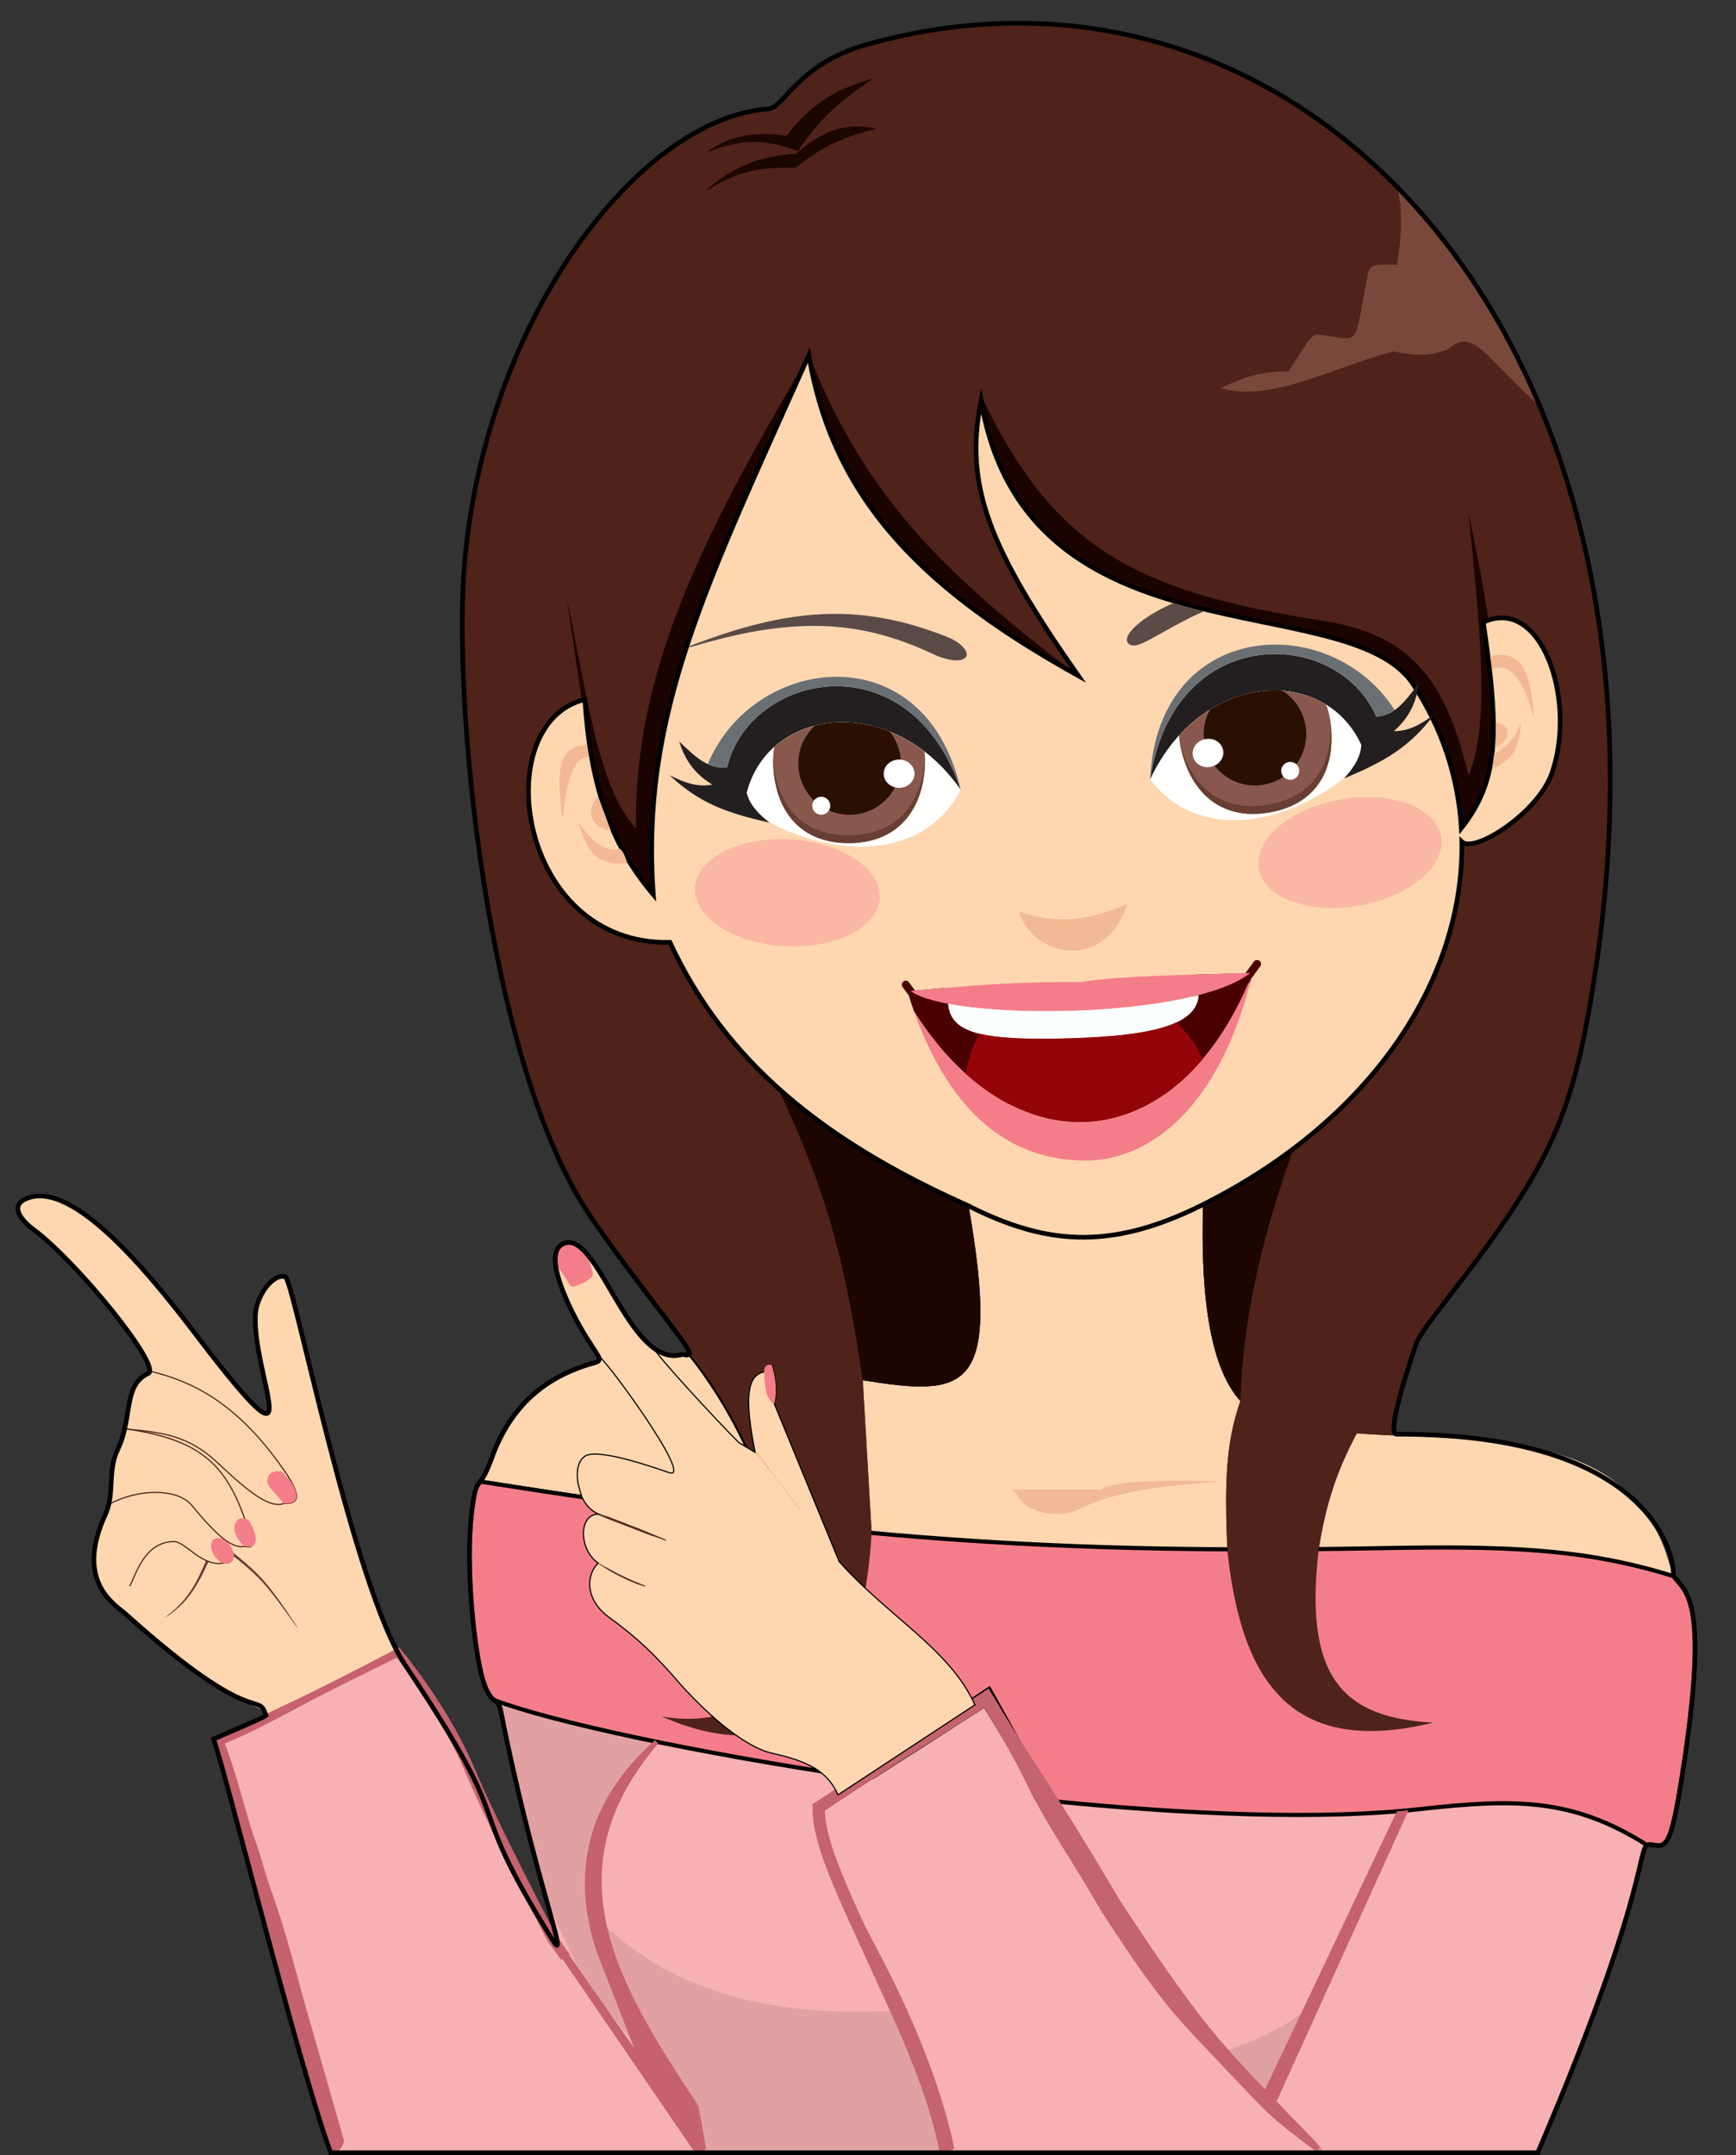 <?xml version="1.0" encoding="UTF-8"?><svg id="point" xmlns="http://www.w3.org/2000/svg" viewBox="0 0 374.25 464.38"><rect x="0" y="0" width="374.25" height="464.38" fill="#333333" stroke="none"/><defs><style>.cls-1{fill:#5a4b47;}.cls-2{fill:#f3b994;}.cls-3{fill:#542a20;}.cls-4,.cls-5,.cls-6,.cls-7,.cls-8,.cls-9{stroke-miterlimit:10;}.cls-4,.cls-5,.cls-6,.cls-8,.cls-9{stroke:#000;}.cls-4,.cls-6,.cls-10,.cls-8{fill:#fed7b0;}.cls-4,.cls-9{stroke-width:.89px;}.cls-11{fill:#fff;}.cls-12{fill:#f2ba94;}.cls-5,.cls-13,.cls-7{fill:none;}.cls-14{fill:#81615a;}.cls-15{fill:#1c0600;}.cls-16{fill:#e1a1a2;}.cls-17{fill:#c5626e;}.cls-18{fill:#f7b1b3;}.cls-19{fill:#f1ba94;}.cls-20{fill:#fab8a4;}.cls-6,.cls-7{stroke-width:.25px;}.cls-21{fill:#1b0400;}.cls-22{fill:#fcffff;}.cls-23{fill:#4b0000;}.cls-24{fill:#1d0600;}.cls-25{fill:#c5636f;}.cls-26{fill:#fffffe;}.cls-27{fill:#673e31;}.cls-28{fill:#291001;}.cls-29{fill:#edced2;}.cls-30{fill:#88584c;}.cls-7{stroke:#4f2319;}.cls-31{fill:#79483a;}.cls-32{fill:#4f2319;}.cls-9,.cls-33{fill:#f37e89;}.cls-34{fill:#653f36;}.cls-35{fill:#940509;}.cls-36{fill:#231f20;}.cls-37{fill:#d7919a;}.cls-38{fill:#6a6f74;}</style></defs><g id="body"><path id="lBody" class="cls-18" d="m355.1,397.61c-2.01,1.24-.25,11.72-23.6,66.27H72.75c-6.64-17.74-10.57-42.88-17.46-62.29-4.23-11.9-6.38-21.78-7.78-26.82.66-.5,38.28-18.61,38.28-18.61.51.95,1.02,1.81,1.53,2.57,26.07,39.01,11.06,25.71,31.74,59.06,4.45,7.17-4.24-14.07-11.11-49.22-.28-1.4-.8-1.67-1.47-2.25,12.61,4.8,45.01,11.75,81.78,17.07l23.89-15.31c4.19,6.75,6.93,11.18,10.85,19.64,30.71,3.21,61.16,4.57,83.17,2.11,20.23-2.26,32.84-2.45,48.93,7.78Z"/><g id="bodyShadow"><path class="cls-16" d="m282.83,432.1l-7.98,18.06-1.4,2.48-9.94-9.64-.47-.56c7.14-2.69,12.62-4.58,19.79-10.34Z"/><path class="cls-16" d="m201.79,454.03c.72,2.84,1.76,6.34,2.87,9.85h-52.82l-1.05-2.89s-4.16-11.24-11.66-18.32c-7.49-7.08-15.4-20.4-15.4-20.4l-5.66-12.11c-2.45-8.71-6.53-23.25-10.12-41.59-.28-1.4-.8-1.67-1.47-2.25,6.83,2.6,19.46,5.83,35.44,9.08-5.09,4.41-12.55,12.03-13.59,19.66-1.6,11.72,0,17.85,0,17.85,14.86,15.2,35.97,22.15,65.41,20.28,2.69,5.93,6.56,14.93,8.05,20.84Z"/></g><path id="lSide" class="cls-4" d="m166.93,328.13c-19.64-2.26-40.09-5.21-63.41-8.87.55-.72,1.3-1.8,2.47-5.03,4.03-11.17,11.43-17.58,22.02-20.52,2.4-.67.91-1.1-2.75-7.45-2.35-4.08-8.2-15.61-4.18-18.05,7.57-4.6,14.26,26.74,25.83,23.7.58-.16,1.42.4,1.75-.22,8.71,10.88,15.08,24.03,18.27,36.44Z"/><path id="rSide" class="cls-10" d="m360.24,338.25c1.21,4.84,7.37-5.27-75.94-4.45,1.59-10.23,4.15-17.33,8.2-24.94,26.66,2.1,59.86-1.8,67.74,29.39Z"/><path id="neck" class="cls-10" d="m267.4,301.89c-6.14-6.78-8.66-20.97-8.05-42.33.01-.01.02-.01.03-.01l-.5-.3c-13.79,8.19-30.19,11.16-49.67.3,0,0-.15.13-.4.33,7,40.22-.41,41.15-22.81,37.54l1.91,32.89c24.3,2.24,48.49,3.4,76.67,3.55-.52-13.3-.51-22.46,2.82-31.97Z"/><path id="flap" class="cls-9" d="m362.61,382.79c-2.32,14.62-3.26,15.37-6.19,14.78-.61-.12-1.01-.15-1.32.04-16.09-10.23-28.7-10.04-48.93-7.78-21.13,2.37-50.03,1.2-79.47-1.73l-13.45-24.18-28.5,18.95c-35.3-5.24-66.07-11.91-78.27-16.55h-.01c-.68-.58-1.5-1.48-2.34-4.22-1.89-6.15-3.79-24.31-2.48-35.74.66-5.73,1.04-6,1.87-7.1,71.63,11.25,116.14,15.78,193.29,14.36,27.2-.5,44.26-.13,64.06,6.05,2.24,3.4,7.93,3.96,1.74,43.12Z"/><path id="collarbone" class="cls-19" d="m218.2,320.99h18.97c3.41-2.18,15.9-2.07,26.34-1.73-17.38,1.14-24.51,2.87-31.25,6.09-4.1,1.96-10.3.5-12.13-2.03s-1.93-2.33-1.93-2.33Z"/><g id="bodyLines"><path class="cls-17" d="m152.21,462.94l-.34.06-.64.11-.25-1.38.25.35v-1.23l-1.05-7.66c.09.14.19.28.28.42l.09.11.03.13,1.63,9.09Z"/><path class="cls-17" d="m151.87,463l-.64.11-.25-1.38.25.35v-1.23l-1.05-7.66h0s-.04-.07-.04-.07c-17.01-25.67-31.72-50.02-8.24-77.41l-.67-.75c-5.63,5-10.45,11.13-13.01,18.29-3.25,9.31-2.53,18.56.43,27.37h0s.01.05.02.07l.02.07,2,5.12,6.01,15.42-15.91-22.76-.36.95-1.2-.31,30.34,44.32h2.64l-.35-.5Zm-2.28-8.97l.12.24s-.06-.07-.1-.11l-.02-.13Z"/><path class="cls-17" d="m128.66,420.62s.01.05.02.07l-.03-.07h0Z"/><g><path class="cls-25" d="m283.75,463.6c-4.12-3.1-8.36-6.13-11.97-9.85-4.94-5.07-9.77-10.22-14.66-15.39-5.07-5.32-9.44-11.23-13.56-17.25-2.05-3-4.06-6.06-6.07-9.16-1.83-3.14-3.68-6.26-5.59-9.35-3.75-6.07-7.63-12.06-10.72-18.53-1.45-3.04-3.06-5.99-4.73-8.89l-2.55-4.34-1.28-2.13-.45-.73-2.31,1.52c-1.24.81-2.49,1.6-3.75,2.38-7.14,4.42-14.18,8.99-21.19,13.61l-5.25,3.47-1.31.87-.31.21-.15.1s-.06.03-.07.05v.09s.01.37.01.37v.18s.04.34.04.34c.07.49.08.98.18,1.47.64,3.94,2.14,7.85,3.69,11.68,1.99,4.82,4.12,9.63,6.6,14.29,3.63,6.79,7.01,13.74,9.95,20.92,2.93,7.18,5.46,14.57,7.19,22.22.08.36.15.72.2,1.08.05.3-.65.52-1.7.71-.98.18-1.38.12-1.46-.09-.09-.24-.13-.49-.19-.74-1.48-7.11-3.95-14.03-6.74-20.8-2.8-6.78-5.96-13.44-9.02-20.18-2.28-5.02-4.65-10.02-6.8-15.15-1.07-2.57-2.09-5.17-2.95-7.86-.43-1.34-.8-2.72-1.11-4.12-.14-.7-.27-1.42-.37-2.14l-.11-1.09c-.05-.29-.04-.95-.06-1.45l-.02-.8v-.2c-.01-.07-.02-.14.06-.16l.33-.22,1.33-.88,1.73-1.14,3.45-2.28,6.9-4.56,13.84-9.07,10.32-6.77,3.02,5.02,2.33,3.78c1.57,2.51,3.15,5.01,4.78,7.48,5.88,8.98,11.5,18.11,16.97,27.34,1.32,2.36,2.83,4.48,4.28,6.71,1.48,2.23,2.97,4.44,4.47,6.65,3.01,4.4,6.09,8.75,9.32,12.97,6.57,8.62,14.27,16.25,21.82,24.11,1.5,1.58,3.11,3.03,4.48,4.77-.19.41-.47.73-.84.96Z"/><path class="cls-37" d="m283.75,463.6l.84-.96.59.49c-.18.43-.46.76-.85.97l-.58-.5Z"/><path class="cls-29" d="m284.33,464.09l.85-.97c.17.04.4.13-.02.63-.73.88-.71.46-.84.34Z"/></g><polygon class="cls-17" points="272.5 450.71 301.12 390.32 303.66 390.09 274.91 453.47 272.5 450.71"/></g></g><g id="Head"><g id="Hair"><path class="cls-32" d="m308.99,371.2c-30.03,7.33-41.42-8.09-44.41-37.34-.52-13.3-.51-22.46,2.82-31.97-6.14-6.78-8.66-20.97-8.05-42.33,52.45-26.31,68.81-76.38,45.34-112.06-14.11-21.45-83.47-3.61-93.19-61.16-3.65,18.36,1.66,31.69,20.96,59.28-31.94-17.76-52.85-37.03-58.08-69.12-22.29,49.87-36.3,77.48-33.54,116.27-9.41-11.1-13.55-23.74-14.76-42.04-21.03,5.06-14.66,53.05,18.34,52.33,11.94,25.67,32.94,42.81,64.39,56.79,7,40.25-.4,41.18-22.81,37.57l1.91,32.89c-2.65,43.03-22.65,49.5-45.28,39.55,24.59,4.15,30.58-17.36,24.3-41.73-3.19-12.41-9.56-25.56-18.27-36.44.53-1-11.6-15.24-21.4-29.63-22.11-32.48-29.9-110.82-27.03-141.57,4.91-52.61,37.77-94.98,65.38-97.01,3.44-.26,6.32-9.68,21.1-13.83,94.34-26.56,178.7,63.49,156.97,201.29-3.26,20.68-6.44,32.51-16.84,48.53-9.28,14.28-20.33,26.5-21.55,30.14-4.57,13.55-5.08,18.27-4.7,19.74-2.74-.13-5.45-.28-8.09-.49-4.05,7.61-6.61,14.71-8.2,24.94-3.32,27.95,5.45,36.38,24.69,37.4Z"/><path class="cls-10" d="m300.59,309.35c4.07.19,8.2.34,12.31.58-3.63-.13-7.55-.12-11.78.03-.2,0-.41-.13-.53-.61Z"/><path id="hairHightlight" class="cls-31" d="m331.94,87.51c-12.6-11.21-14.07-17.04-19.98-12.14-4.97,1.74-7.69,1.05-11.51.36-11.64,2.79-26.56,11.28-37.23,7.88,5.69-2.71,8.87-3.51,14.55-3.63,4.6-6.9,4.87-8.06,6.72-7.84,9.14,1.1,7.19,3.36,10.47-13.39.44-2.27,2.99-1.69,6.21-1.69,1.78-10.84.31-14.6.14-16.63,12.45,12.72,22.88,28.58,30.63,47.08Z"/><path class="cls-15" d="m152.44,32.77c7.63-2.81,12.22-2.91,19.55-.24,4.5-6.54,8.49-10.43,16.36-15.64-8.81,2.43-13.6,5.78-18.82,12.37-8.46-1.28-13.71.9-17.09,3.51Z"/><path class="cls-15" d="m151.88,41.35c5.36-4.88,11-7.67,19.67-8.22,6.36-5.39,11-6.72,17.45-5.4-8.19,2-12.58,4.49-17.49,8.46-7.82-.24-12.75.68-19.63,5.16Z"/><path class="cls-21" d="m315.05,178.51c-.65-10.88-4.08-21.46-10.36-31.01-14.04-21.34-82.74-3.8-93.03-60.26l-.4-2.55c15.52,33.05,33.09,42.74,73.66,49.02,18.54,2.87,26.61,11.89,31.67,33.43,4.43-10.8,2.86-28.12,0-56.56,8.32,39.08,8.35,55.83-1.54,67.93Z"/><path class="cls-21" d="m232.46,145.62c-31.94-17.76-52.85-37.03-58.08-69.12,11.56,28.52,26.16,45.1,58.08,69.12Z"/><path class="cls-21" d="m140.84,192.77c-9.41-11.1-13.55-23.74-14.76-42.04-.22.05-.44.11-.65.18l-3.16-21.57v-.03c4.59,21.92,6.86,40.7,14.83,49.2-.5-34.87,15.34-64.54,37.28-102.01-22.29,49.87-36.3,77.48-33.54,116.27Z"/><path class="cls-24" d="m186,297.42c-3.86-25.28-7.27-39.54-18.28-62.98,10.95,9.86,24.58,18.07,41.09,25.41,7,40.25-.4,41.18-22.81,37.57Z"/><path class="cls-24" d="m278.85,247.52c-7.03,19.75-10.88,36.78-11.45,54.37-6.14-6.78-8.66-20.97-8.05-42.33,7.18-3.6,13.68-7.65,19.5-12.04Z"/></g><g id="hands"><g id="rHand"><path class="cls-10" d="m57.38,371.14c.05-.19.04-.41-.04-.68-1.75-5.54-2.05,2.65-30.14-22.58-2.38-2.13-11.18-6.96-4.49-21.52,2.09-4.55.39-9.31,2.67-14.03,3.24-6.72,1.1-13.91,6.57-16.37,3.04-1.36-15.1-23.86-24.77-31.08-2.63-1.96-4.98-4.93-1.79-6.47,11.74-5.67,33.08,24.42,40.07,33.37,21.37,27.37,8.9,4.32,9.61-8.54.22-4.11,3.85-8.95,6.45-8.1,1.66.53,13.51,61.03,24.27,81.02l-28.41,14.98Z"/><path class="cls-7" d="m32.28,295.46c10.03,2.34,19.36,7.57,28.93,21.33,3.58,5.15,3.65,7.39,0,7.16-3.36,1.42-9.02-3.8-14.44-8.87-6.05-5.65-11.54-6.43-19.89-7.18"/><path class="cls-33" d="m61.21,323.94s-.05.02-.07.03c-.93-1.24-2.84-3.27-2.84-3.27-1.37-1.53-.64-4.19,2.4-3.58.21.04.05-.15,2.24,2.43,1.73,3.19,1.18,4.58-1.73,4.39Z"/><path class="cls-7" d="m27.42,307.94c15.11,2.25,21.02,7.07,25.33,19.32,2.89,3.78,2.58,6.79,0,5.94-2.82.65-6.33-2.66-11.4-8.81-3.06-3.72-11.49-3.66-17.79-.27"/><path class="cls-33" d="m52.79,333.17c-.09-.09-.56-.14-1.42-1.46-1.91-2.95-.3-5.52,2.17-4.21,2.49,3.77,1.96,6.57-.75,5.67Z"/><path class="cls-34" d="m35.43,348.64s.79-.59,1.91-1.54c1.11-.95,2.46-2.38,3.56-3.99,1.11-1.6,1.97-3.36,2.58-4.69.6-1.34,1-2.24,1-2.24l.51.24s-.42.89-1.05,2.22c-.64,1.33-1.56,3.09-2.73,4.7-1.16,1.61-2.58,3.02-3.74,3.93-.59.45-1.09.81-1.46,1.03-.36.23-.58.35-.59.34Z"/><path class="cls-7" d="m27.94,341.79c1.28-2.03,3.02-9.6,9.55-9.6,2.61,0,6.06,5.72,11.05,4.57"/><path class="cls-34" d="m64.14,350.76s-.07-.06-.17-.2c-.1-.14-.25-.34-.44-.59-.38-.52-.91-1.26-1.55-2.14-1.29-1.76-2.99-4.14-4.9-6.34-1.9-2.2-4.13-4.07-5.83-5.44-1.72-1.35-2.86-2.25-2.86-2.25l.35-.44s1.14.92,2.84,2.29c1.69,1.39,3.93,3.32,5.81,5.58,1.88,2.25,3.53,4.66,4.77,6.47.61.91,1.11,1.67,1.47,2.2.17.27.31.48.4.63.09.15.13.23.13.23Z"/><ellipse class="cls-33" cx="47.94" cy="334.23" rx="2.03" ry="3.1" transform="translate(-186.99 91.7) rotate(-35.93)"/><path class="cls-17" d="m72.73,463.88c-1.63-.47-2.42-1.1-2.66-1.97l-8.91-31.42c-1.93-6.83-3.94-13.64-5.68-20.53-.91-3.62-1.91-7.21-2.67-10.87-1.07-5.15-2.42-10.22-3.87-15.26-.37-1.26-.74-2.51-1.13-3.75-.2-.62-.4-1.23-.61-1.83l-.34-.94-.53-1.41-.27-.71-.13-.35-.07-.18c-.02-.06.09-.06.14-.09l1.38-.6,2.24-.96c1.21-.51,2.38-1.02,3.56-1.57,2.21-1.03,4.37-2.21,6.6-3.25,4.62-2.15,9.19-4.41,13.74-6.72l6.8-3.49,3.39-1.77,2.36-1.22,1.67,2.08c3.87,4.96,7.4,10.17,10.48,15.68,1.54,2.75,2.94,5.6,4.17,8.51,1.2,2.85,2.51,5.68,3.83,8.5,4.36,9.21,9.02,18.34,13.72,27.35l1.27,1.76,1.34,1.89c.11.16.56.16-.13.79-.74.68-1.32.9-1.57.57-.85-1.12-1.67-2.27-2.5-3.41l-.16-.22c-.08-.1-.15-.22-.21-.34l-.25-.48-.48-.93-.96-1.85-1.9-3.71-3.76-7.44c-2.49-4.97-4.94-9.96-7.28-15.02-1.18-2.51-2.3-5.1-3.39-7.64-1.06-2.51-2.32-4.96-3.64-7.36-2.65-4.81-5.67-9.44-8.88-13.93l-1.81-2.48c-.04-.12-.13-.05-.21-.01l-.24.11-.49.23-1.68.82-6.71,3.3c-4.47,2.22-8.91,4.47-13.3,6.84-3.84,2.03-7.64,4.09-11.67,5.86l-2.49,1.07c-.12.06-.29.1-.37.18l.16.41.4,1.06c.75,2.08,1.37,4.17,2.02,6.24,1.39,4.49,2.49,9.07,4.08,13.49,1.26,3.49,2.09,7.1,3.36,10.58,3.44,9.45,5.7,19.22,8.53,28.84l7.07,24.7c.23.81-.54,1.74-1.31,2.79Z"/></g><g id="lHand"><path id="lHand-2" class="cls-6" d="m210.17,367.37l-29.51,19.39c-2.22-4.96-6.24-7.2-14.07-8.93-6.01-1.33-13.62-7.99-19.77-14.73-5.73-6.73-9.63-10.3-15.52-14.6-5.3-3.86-4.92-9.27-2.33-11.66-4.19-2.89-4.32-10.5,0-10.58-1.47-.72-2.68-1.79-3.59-3.83l-.73-2.57c-.42-2.34-.24-4.92,1.43-6.06,2.88-1.98,16.27,2.91,18.21,3.54,5.51,1.82-14.03-24.98-15.41-25.28-.05-.09-8.97-13.51-9.21-20.39-.06-1.58.34-2.81,1.41-3.46,1.65-1,3.26-.3,4.89,1.39,4.44,4.61,9.02,16.52,14.94,20.88.75,1.7,13.11,15.12,18.39,20.4h.02s3.47,2.08,3.47,2.08c-2.32-11.63-1.76-16.46,1.8-17.3.33-.72.93-1.27,1.81-1.51.89,3.09,1.14,5.56.53,8.35l13.99,34c10.51,11.83,23.87,18.86,29.25,30.87Z"/><path class="cls-19" d="m163.02,312.96c.12-.01.2.01.24.06l1.45,1.91c.31.41.61.81.95,1.25.16.22.33.44.48.67.43.64.93,1.23,1.4,1.85.11.14.21.27.33.43.44.61.91,1.19,1.38,1.78.57.72,1.13,1.45,1.68,2.18l1.34,1.81c.07.09.13.18.2.28,0,.01.04.01,0,.06-.05.05-.1.07-.12.04-.06-.09-.12-.17-.18-.25-.95-1.32-1.95-2.62-2.93-3.92-.44-.59-.88-1.17-1.34-1.74-.41-.52-.78-.99-1.19-1.5-.22-.27-.42-.55-.65-.81-.22-.26-.3-.36-.52-.63-.49-.55-.91-1.16-1.37-1.74-.38-.5-.76-1-1.14-1.5-.04-.05,0-.13.02-.23Z"/><g><path class="cls-3" d="m143.52,331.97c-.19-.06-.38-.12-.57-.19-.41-.15-.8-.34-1.22-.46-1.58-.44-3.07-1.09-4.6-1.67-1.39-.52-2.77-1.06-4.15-1.6-.78-.3-1.57-.59-2.34-.91-.53-.23-1.07-.46-1.61-.66-.04-.01-.07-.05-.1-.08,0,0,.01-.07.05-.16.04-.1.05-.12.06-.12.02,0,.04,0,.05,0,.43.16.84.37,1.29.48.96.23,1.83.69,2.76,1,.72.24,1.42.55,2.13.83.93.36,1.87.7,2.8,1.08,1.16.47,2.32.95,3.48,1.43.49.2.99.4,1.48.61.17.07.33.15.49.23.02,0,.03.05.05.07,0,.05-.02.08-.04.11Z"/><path class="cls-14" d="m143.52,331.97s.03-.07.04-.11c.07-.06.09.02.1.12-.06.03-.12.05-.15-.02Z"/></g><g><path class="cls-3" d="m129.09,336.84c.12.07.25.14.37.21.26.16.52.34.8.48,1.05.5,2.03,1.12,3.07,1.63.94.47,1.89.92,2.85,1.34.55.23,1.09.45,1.65.68.38.16.76.33,1.15.46.03,0,.05.04.07.06,0,0,0,.05-.03.11-.03.07-.04.08-.04.08-.01,0-.03,0-.04,0-.31-.11-.6-.26-.93-.34-.68-.16-1.3-.51-1.95-.75-.51-.19-.99-.44-1.49-.67-.65-.3-1.29-.61-1.92-.95-.79-.43-1.55-.89-2.31-1.37l-.96-.62c-.1-.07-.21-.15-.31-.22-.01,0-.01-.04-.02-.06.01-.03.03-.05.04-.07Z"/><path class="cls-14" d="m129.09,336.84l-.04.07c-.06.03-.06-.03-.06-.1.05-.01.09-.02.1.03Z"/></g><path class="cls-33" d="m127.39,275.32c-1.1.99-1.98,1.35-3.45,1.83-.38.2-.85.08-1.08-.28l-2.5-3.82-.69-1.38c-.06-1.58.34-2.81,1.41-3.46,1.65-1,3.26-.3,4.89,1.39,1.16,1.93,1.48,3.3,1.79,4.74.14.37-.02.79-.37.98Z"/><path class="cls-33" d="m166.93,302.5c-1.38-.64-2.07-2.39-2.22-7.06.1-1.06.65-1.54,1.69-1.29.89,3.09,1.14,5.56.53,8.35Z"/></g></g><path id="face" class="cls-8" d="m334.62,166.45c-2.96,8.7-16.82,17.54-19.47,14.94.42,28.93-18.61,59.5-55.77,78.16-20.67,10.38-34.59,8.29-50.57.33v-.03c-31.45-13.98-52.45-31.12-64.39-56.79-33,.72-39.37-47.27-18.34-52.33,1.21,18.3,5.35,30.94,14.76,42.04-2.76-38.79,11.25-66.4,33.54-116.27,5.23,32.09,26.14,51.36,58.08,69.12-19.3-27.59-24.61-40.92-20.96-59.28,9.72,57.55,79.08,39.71,93.19,61.16,6.27,9.53,9.7,20.1,10.35,30.96,8.05-10.25,8.29-20.24,4.73-44.37,12.51-5.84,20.19,16.68,14.85,32.36Z"/><g id="ears"><g id="rEar"><path class="cls-2" d="m121.31,176.59c-1.63-10.85-.71-15.91,5.17-16.11l.46,2.66c-2.87-.28-4.82,4.46-5.63,13.45Z"/><path class="cls-2" d="m133.59,182.88c1.07.66,1.59,3.12,1.59,3.12-5.86.61-8.51-1.89-10.48-8.75,3.13,4.47,6.09,6.4,8.9,5.63Z"/><path class="cls-2" d="m128.92,171.55c-2.93,3.65-1.36,6.71,2.79,7.5l-2.79-7.5Z"/></g><g id="lEar"><path class="cls-2" d="m322.45,161.06c3.48-1.67,3.48-4.93,0-5.42v5.42Z"/><path class="cls-2" d="m330.69,154.67c-.73-10.61-2.82-14.65-9.47-13.3l.48,2.73c3.92-1.28,6.74,2.38,8.99,10.57Z"/><path class="cls-2" d="m322.1,162.58c2.66-1.83,4.4-3.07,5.77-6.94-.13,4.65-1.48,8.26-6.17,9.98l.4-3.04Z"/></g></g><g id="eyes"><g id="lEye"><path class="cls-36" d="m146.44,159.8c3.7,3.59,6.49,6.01,10.31,5.55,4.85-20.45,39.35-27.73,50.36,4.85-14.91-21.23-41.4-17.73-46.11.61.64,2.66,2.55,4.59,4.94,6.45-9.94-2.17-15.44-4.51-21.58-10.18,3.42,1.65,6.05,2.59,9.19,1.99-3.77-2.3-5.85-5.22-7.11-9.27Z"/><path class="cls-38" d="m207.11,170.2c-11.01-32.58-45.5-25.3-50.36-4.85-1.51.18-2.86-.09-4.16-.7,9.83-23.7,46.89-28.31,54.52,5.55Z"/><path class="cls-26" d="m207.11,170.2c-6.92,13.53-24.2,15.78-41.17,7.06-2.39-1.86-4.3-3.79-4.94-6.45,4.71-18.34,31.2-21.84,46.11-.61Z"/><path class="cls-30" d="m199.42,163.65c0,9.95-5.18,18.03-16.48,18.03s-16.27-8.08-16.27-18.03c0-.92.09-1.82.27-2.7,7.89-7.03,21.35-7.49,32.37,1.01.07.55.11,1.12.11,1.69Z"/><path class="cls-27" d="m199.42,163.65c0,9.95-5.18,18.03-16.48,18.03s-16.27-8.08-16.27-18.03c0-.2,0-.4.02-.6.36,9.44,5.37,16.93,16.25,16.93s16.13-7.55,16.46-17.04c0,.24.02.47.02.71Z"/><path class="cls-28" d="m194.21,164.51c0,6.11-4.95,11.06-11.05,11.06s-11.06-4.95-11.06-11.06c0-3.22,1.38-6.12,3.58-8.14,4.97-1.28,10.62-.94,16.12,1.26,1.51,1.89,2.41,4.28,2.41,6.88Z"/><ellipse class="cls-11" cx="193.83" cy="166.72" rx="3.32" ry="3.05"/><circle class="cls-11" cx="177.05" cy="173.63" r="1.94"/><path class="cls-1" d="m208.33,141.44h0c.54-1.06-1.29-3.09-4.07-4.17-4.45-1.76-9.07-3.2-13.81-4.05-4.74-.87-9.57-1.13-14.33-.81-9.55.61-18.63,3.44-27.35,6.77-.38.14-.29.37.09.26,4.38-1.3,8.79-2.43,13.25-3.28,4.46-.81,8.97-1.29,13.44-1.29,4.48,0,8.91.53,13.21,1.59,4.3,1.06,8.46,2.63,12.49,4.52.79.38,1.58.67,2.34.88.75.22,1.47.37,2.11.42,1.29.1,2.28-.17,2.62-.85Z"/><path class="cls-1" d="m243.09,138.44c1.6,2.49,6.77-2.48,16.45-6.71-1.19-.26-4.88-1.21-6.61-1.76-7.2,3.15-10.82,6.94-9.85,8.47Z"/></g><g id="rEye"><path class="cls-36" d="m305.88,147.16c-3.02,4.18-5.34,7.05-9.19,7.26-8.35-19.29-43.58-20.44-48.74,13.56,10.98-23.51,37.67-24.68,45.51-7.44-.17,2.73-1.71,4.97-3.74,7.21,9.41-3.87,14.42-7.13,19.48-13.78-3.08,2.22-5.5,3.6-8.7,3.57,3.31-2.92,4.85-6.16,5.38-10.37Z"/><path class="cls-38" d="m247.95,167.97c5.16-34,40.39-32.85,48.74-13.56,1.52-.09,2.8-.59,3.97-1.41-13.81-21.62-51.11-19.7-52.72,14.97Z"/><path class="cls-26" d="m247.95,167.97c9.17,12.12,26.58,11.32,41.77-.23,2.03-2.25,3.57-4.48,3.74-7.21-7.84-17.24-34.53-16.06-45.51,7.44Z"/><path class="cls-30" d="m254.38,160.18c1.74,9.8,8.24,16.85,19.37,14.88,11.13-1.97,14.61-10.79,12.88-20.59-.16-.91-.41-1.78-.74-2.61-9-5.55-22.33-3.65-31.7,6.64.03.55.09,1.12.19,1.68Z"/><path class="cls-27" d="m254.38,160.18c1.74,9.8,8.24,16.85,19.37,14.88,11.13-1.97,14.61-10.79,12.88-20.59-.03-.2-.07-.39-.12-.59,1.29,9.36-2.34,17.61-13.05,19.5s-17.2-4.62-19.18-13.91c.03.24.06.47.1.7Z"/><path class="cls-28" d="m259.66,160.12c1.07,6.02,6.8,10.03,12.81,8.96s10.03-6.8,8.96-12.82c-.56-3.17-2.43-5.79-4.94-7.39-5.12-.39-10.62.93-15.65,4.05-1.16,2.12-1.63,4.63-1.17,7.19Z"/><ellipse class="cls-11" cx="260.42" cy="162.24" rx="3.32" ry="3.05" transform="translate(-24.3 47.9) rotate(-10.04)"/><circle class="cls-11" cx="278.15" cy="166.11" r="1.94"/></g></g><g id="blush"><ellipse class="cls-20" cx="169.73" cy="192.39" rx="11.53" ry="19.96" transform="translate(-32.03 350.86) rotate(-86.73)"/><ellipse class="cls-20" cx="291.03" cy="183.69" rx="19.96" ry="11.62" transform="translate(-27.57 53.57) rotate(-10.04)"/></g><path id="nose" class="cls-12" d="m242.96,194.89c-9.29,3.7-14.9,4.19-23.36,1.57,3.79,10.62,19.12,12.3,23.36-1.57Z"/><g id="mouth"><path id="mouth-2" class="cls-13" d="m195.61,213.61c7.85,25.55,21.53,36.47,38.4,36.47,14.41,0,29.42-11.05,36.02-40.43-14.61.46-28.13.56-37.21,1.98-11.72-.17-22.84.62-37.21,1.98Z"/><path class="cls-23" d="m271.68,208.23l-1.95,2.66c-.09.39-.18.78-.28,1.16l-.39.03c-4.76,10.98-11.03,18.89-18.04,23.77-13.35,1.96-21.62,2.27-33.7,1.97-7.36-3.85-14.36-10.5-20.28-19.89,0-.01,0-.01,0-.02-.39-1.1-.77-2.25-1.14-3.42l-1.33-1.81c-.27-.38-.19-.92.19-1.2.15-.11.33-.16.5-.16.27,0,.53.12.7.35l1.31,1.79c2.47-.23,4.85-.44,7.15-.63v3.47c.54,6.24,6.93,8.05,27,7.41,21.31-.69,29.98-4.2,26.11-13.7,3.54-.11,7.2-.2,10.96-.31l1.82-2.48c.17-.23.43-.35.69-.35.18,0,.35.05.5.16.39.28.47.82.19,1.2Z"/><path id="uLip" class="cls-33" d="m269.55,209.66c-12.77,10.08-64.4,10.35-73.25,3.89h0c14.03-1.32,24.98-2.09,36.51-1.92,8.98-1.4,22.31-1.52,36.74-1.97Z"/><path id="lLip" class="cls-33" d="m269.73,210.89c-6.86,27.58-21.72,39.19-35.73,39.19-15.88.01-28.93-9.68-36.96-32.15,21.05,33.35,55.56,32.14,72.02-5.85l.67-1.19Z"/><path id="uTeeth" class="cls-22" d="m258.37,214.74c-.68,5.99-9.65,8.41-26.96,8.97-20.06.64-26.45-1.17-27-7.4,13.07,2.45,36.86,2.18,52.55-1.53l1.41-.04Z"/><path id="lTeeth" class="cls-22" d="m251.02,235.85c-10.41,7.27-22.48,7.87-33.7,1.97,12.08.3,20.35-.01,33.7-1.97Z"/><path class="cls-35" d="m259.26,228.26c-14.49,17.1-34.68,17.91-51.11,3.1,1.01-4.98,2.44-7.86,3.2-8.58,4.2.99,10.61,1.23,20.06.93,10.45-.34,17.86-1.35,22.24-3.43,1.63,1.89,3.59,3.4,5.61,7.98Z"/></g></g><path id="wholeBody" class="cls-5" d="m331.5,463.88H71.3c-6.64-17.73-23.13-83.93-25.28-89.13,2.82-1.27,10.22-4.3,11.32-5.08-1.74-5.54-2.04,3.45-30.14-21.78-2.38-2.14-11.18-6.96-4.49-21.52,2.09-4.55.39-9.31,2.67-14.03,3.25-6.73,1.11-13.91,6.57-16.37,3.04-1.37-15.1-23.86-24.77-31.08-2.63-1.96-4.98-4.93-1.79-6.47,11.74-5.67,33.08,24.42,40.07,33.37,21.37,27.37,8.9,4.31,9.61-8.55.23-4.11,3.85-8.94,6.45-8.1,1.75.57,14.66,66.93,25.8,83.6,26.07,39.01,10.97,25.7,31.64,59.05,4.45,7.18-4.14-14.07-11.01-49.22-.56-2.84-2.16-1.04-3.82-6.47-1.88-6.15-3.79-24.31-2.48-35.74,1.1-9.52,1.4-3.99,4.34-12.14,4.03-11.17,11.43-17.57,22.02-20.52,2.41-.67.92-1.1-2.75-7.45-2.35-4.08-8.2-15.61-4.18-18.05,7.57-4.6,14.26,26.74,25.83,23.7.58-.15,1.42.4,1.75-.22.53-1-11.6-15.24-21.4-29.63-22.11-32.48-29.9-110.82-27.03-141.57,4.91-52.61,37.77-94.98,65.38-97.01,3.45-.25,6.33-9.67,21.1-13.83,94.34-26.56,178.7,63.5,156.97,201.29-3.26,20.68-6.44,32.51-16.84,48.53-9.27,14.28-20.33,26.51-21.55,30.14-6.03,17.87-4.98,19.45-4.17,19.45,57.1-.2,60.09,28.47,59.59,30.36,2.11,3.64,8.25,3.24,1.9,43.38-2.31,14.62-3.25,15.36-6.19,14.77-4.49-.91,2.07,3.27-24.92,66.31Z"/></svg>